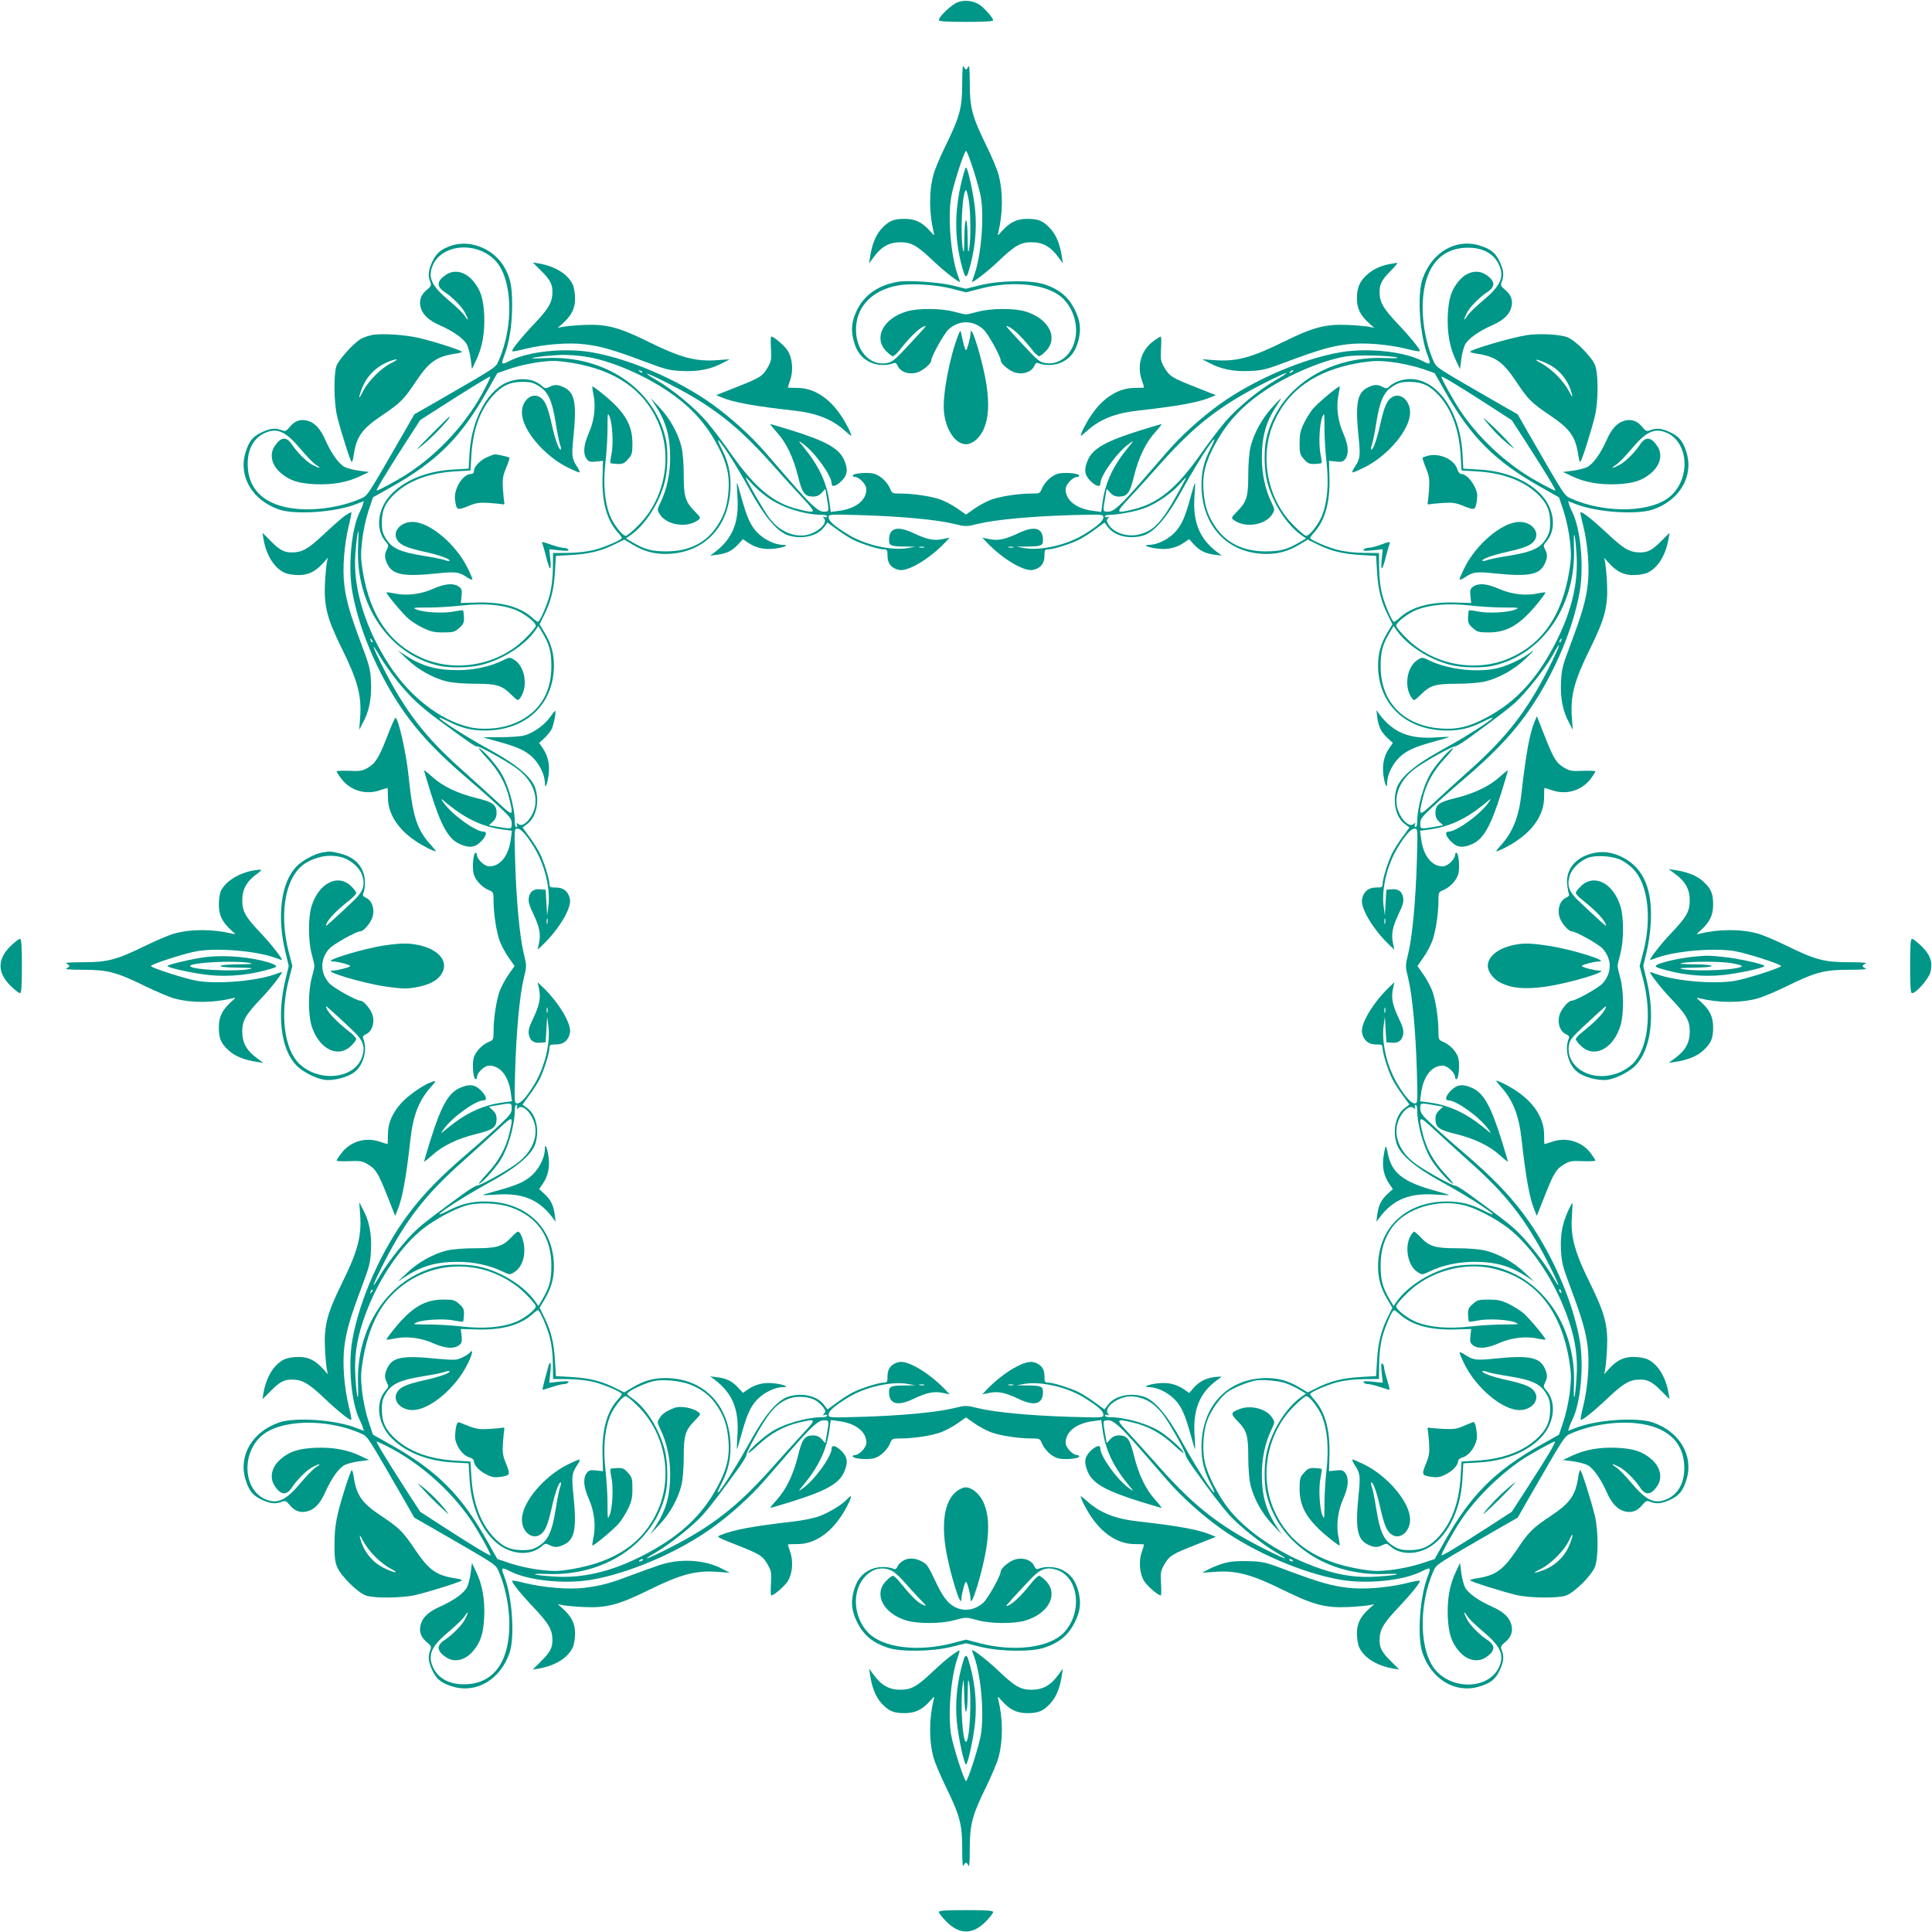 <?xml version="1.0" standalone="no"?>
<!DOCTYPE svg PUBLIC "-//W3C//DTD SVG 20010904//EN"
 "http://www.w3.org/TR/2001/REC-SVG-20010904/DTD/svg10.dtd">
<svg version="1.0" xmlns="http://www.w3.org/2000/svg"
 width="1280pt" height="1280pt" viewBox="0 0 1280 1280"
 preserveAspectRatio="xMidYMid meet">
<g transform="translate(0,1280) scale(0.1,-0.1)"
fill="#009688" stroke="none">
<path d="M6345 12785 c-39 -14 -125 -95 -125 -118 0 -9 51 -12 180 -12 121 0
180 3 180 11 0 17 -69 93 -99 108 -43 23 -93 27 -136 11z"/>
<path d="M6375 12248 c0 -162 -16 -221 -110 -413 -35 -71 -71 -157 -80 -190
-31 -114 -30 -256 1 -385 6 -24 5 -24 -22 7 -55 61 -100 83 -171 83 -75 0
-106 -14 -155 -68 -36 -40 -61 -102 -73 -182 l-7 -45 31 42 c50 69 103 98 176
98 74 0 111 -21 225 -130 66 -63 170 -143 170 -132 0 3 -7 24 -16 48 -44 126
-65 372 -43 509 11 73 87 310 99 310 12 0 88 -237 99 -310 22 -137 1 -383 -43
-509 -9 -24 -16 -45 -16 -48 0 -11 104 69 170 132 114 109 151 130 225 130 73
0 126 -29 176 -98 l31 -42 -7 45 c-12 80 -37 142 -73 182 -49 54 -80 68 -155
68 -71 0 -116 -22 -171 -83 -27 -31 -28 -31 -22 -7 31 129 32 271 1 385 -9 33
-45 119 -80 190 -94 192 -110 251 -110 413 0 87 -3 126 -9 112 -5 -11 -12 -20
-16 -20 -4 0 -11 9 -16 20 -6 14 -9 -25 -9 -112z"/>
<path d="M6372 11603 c-53 -217 -49 -414 15 -615 3 -10 9 -18 13 -18 4 0 10 8
13 18 46 145 61 288 47 427 -11 104 -48 275 -60 275 -4 0 -16 -39 -28 -87z
m46 -127 c13 -71 15 -257 3 -326 -7 -35 -9 -20 -10 73 -1 70 -5 117 -11 117
-6 0 -10 -47 -11 -117 -1 -93 -3 -108 -10 -73 -18 104 -3 390 21 390 4 0 12
-29 18 -64z"/>
<path d="M2995 11174 c-71 -23 -104 -50 -131 -108 -26 -56 -30 -90 -14 -132
10 -25 7 -30 -24 -56 -40 -33 -52 -74 -37 -121 15 -46 55 -81 125 -112 92 -41
162 -91 181 -131 9 -19 20 -63 24 -97 l8 -62 26 55 c43 88 60 187 55 304 -6
110 -24 166 -73 224 -52 62 -123 79 -178 43 -64 -42 -67 -79 -11 -116 51 -33
116 -99 135 -137 25 -49 24 -61 -2 -21 -11 18 -57 62 -101 99 -119 99 -146
156 -110 238 63 141 292 158 414 29 114 -120 124 -433 21 -664 -22 -47 0 -33
-458 -297 l-100 -57 -57 -100 c-264 -458 -250 -436 -297 -458 -126 -56 -300
-83 -437 -67 -191 21 -301 116 -312 269 -8 114 33 197 114 233 82 36 139 9
238 -110 37 -44 81 -90 99 -101 40 -26 28 -27 -21 -2 -38 19 -104 84 -137 135
-37 56 -74 53 -116 -11 -36 -55 -19 -126 43 -178 58 -49 114 -67 224 -73 117
-5 216 12 304 55 l55 26 -62 8 c-34 4 -78 15 -97 24 -40 19 -90 89 -131 181
-31 70 -66 110 -112 125 -47 15 -88 3 -121 -37 -26 -31 -31 -34 -56 -24 -42
16 -76 12 -132 -14 -60 -28 -86 -61 -109 -139 -45 -156 49 -313 225 -373 108
-36 374 -18 512 37 l49 19 -7 -22 c-3 -13 -13 -35 -20 -49 -56 -110 -79 -359
-50 -529 47 -270 194 -600 376 -842 99 -131 208 -243 390 -399 80 -68 178
-155 217 -193 63 -59 73 -73 73 -102 0 -38 1 -38 -87 -23 l-64 11 26 24 c17
16 25 33 25 57 0 56 -24 73 -135 100 -125 31 -223 78 -292 141 -29 26 -53 45
-53 41 0 -4 19 -67 41 -139 71 -227 119 -313 193 -347 64 -29 102 -25 142 15
36 36 44 66 18 66 -53 0 -210 113 -266 193 -22 31 -21 31 27 -9 120 -98 228
-149 354 -168 l73 -10 -7 -51 c-14 -114 -70 -185 -144 -185 -31 0 -81 47 -81
76 0 8 -4 14 -9 14 -16 0 -24 -105 -12 -143 14 -43 55 -85 99 -104 31 -13 32
-15 32 -72 0 -86 19 -206 41 -266 11 -29 37 -78 59 -109 l39 -56 -39 -56 c-22
-31 -48 -80 -59 -109 -22 -60 -41 -180 -41 -266 0 -57 -1 -59 -32 -72 -44 -19
-85 -61 -99 -104 -12 -38 -4 -143 12 -143 5 0 9 6 9 14 0 29 50 76 81 76 74 0
130 -71 144 -185 l7 -51 -73 -10 c-126 -19 -234 -70 -354 -168 -48 -40 -49
-40 -27 -9 56 80 213 193 266 193 26 0 18 30 -18 66 -40 40 -78 44 -142 15
-74 -34 -122 -120 -193 -347 -22 -72 -41 -135 -41 -139 0 -4 24 15 53 41 69
63 167 110 292 141 111 27 135 44 135 100 0 24 -8 41 -25 57 l-26 24 64 11
c88 15 87 15 87 -23 0 -29 -10 -43 -73 -102 -39 -38 -137 -125 -217 -193 -182
-156 -291 -268 -390 -399 -182 -242 -329 -572 -376 -842 -29 -170 -6 -419 50
-529 7 -14 17 -36 20 -49 l7 -22 -49 19 c-138 55 -404 73 -512 37 -176 -60
-270 -217 -225 -373 23 -78 49 -111 109 -139 56 -26 90 -30 132 -14 25 10 30
7 56 -24 33 -40 74 -52 121 -37 46 15 81 55 112 125 41 92 91 162 131 181 19
9 63 20 97 24 l62 8 -55 26 c-88 43 -187 60 -304 55 -110 -6 -166 -24 -224
-73 -62 -52 -79 -123 -43 -178 42 -64 79 -67 116 -11 33 51 99 116 137 135 49
25 61 24 21 -2 -18 -11 -62 -57 -99 -101 -99 -119 -156 -146 -238 -110 -141
63 -158 292 -29 414 120 114 433 124 664 21 47 -22 33 0 297 -458 l57 -100
100 -57 c458 -264 436 -250 458 -297 56 -126 83 -300 67 -437 -21 -191 -116
-301 -269 -312 -114 -8 -197 33 -233 114 -36 82 -9 139 110 238 44 37 90 81
101 99 26 40 27 28 2 -21 -19 -38 -84 -104 -135 -137 -56 -37 -53 -74 11 -116
55 -36 126 -19 178 43 49 58 67 114 73 224 5 117 -12 216 -55 304 l-26 55 -8
-62 c-4 -34 -15 -78 -24 -97 -19 -40 -89 -90 -181 -131 -70 -31 -110 -66 -125
-112 -15 -47 -3 -88 37 -121 31 -26 34 -31 24 -56 -16 -42 -12 -76 14 -132 28
-60 61 -86 139 -109 156 -45 313 49 373 225 36 108 18 374 -37 511 -21 55 -16
58 40 29 122 -62 363 -87 541 -56 250 43 572 182 796 342 125 90 254 206 350
316 49 57 122 141 163 188 145 167 192 210 228 210 37 0 37 0 22 -87 l-11 -64
-24 26 c-16 17 -33 25 -57 25 -56 0 -73 -24 -100 -135 -31 -125 -78 -223 -141
-292 -26 -29 -45 -53 -41 -53 4 0 67 19 139 41 227 71 313 119 347 193 29 64
25 102 -15 142 -36 36 -66 44 -66 18 0 -53 -113 -210 -193 -266 -31 -22 -31
-21 9 27 98 120 149 228 168 354 l10 73 51 -7 c114 -14 185 -70 185 -144 0
-31 -47 -81 -76 -81 -8 0 -14 -4 -14 -9 0 -16 105 -24 143 -12 43 14 85 55
104 98 13 32 15 33 72 33 86 0 206 19 266 41 29 11 78 37 109 59 l56 39 56
-39 c31 -22 80 -48 109 -59 60 -22 180 -41 266 -41 57 0 59 -1 72 -33 19 -43
61 -84 104 -98 38 -12 143 -4 143 12 0 5 -6 9 -14 9 -29 0 -76 50 -76 81 0 74
71 130 185 144 l51 7 10 -73 c19 -126 70 -234 168 -354 40 -48 40 -49 9 -27
-80 56 -193 213 -193 266 0 26 -30 18 -66 -18 -40 -40 -44 -78 -15 -142 34
-74 120 -122 347 -193 72 -22 135 -41 139 -41 4 0 -15 24 -41 53 -63 69 -110
167 -141 292 -27 111 -44 135 -100 135 -24 0 -41 -8 -57 -25 l-24 -26 -11 64
c-15 87 -15 87 22 87 36 0 83 -43 228 -210 41 -47 114 -131 163 -188 96 -110
225 -226 350 -316 224 -160 546 -299 796 -342 178 -31 419 -6 541 56 56 29 61
26 40 -29 -55 -137 -73 -403 -37 -511 60 -176 217 -270 373 -225 78 23 111 49
139 109 26 56 30 90 14 132 -10 25 -7 30 24 56 40 33 52 74 37 121 -15 46 -55
81 -125 112 -92 41 -162 91 -181 131 -9 19 -20 63 -24 97 l-8 62 -26 -55 c-43
-88 -60 -187 -55 -304 6 -110 24 -166 73 -224 52 -62 123 -79 178 -43 64 42
67 79 11 116 -51 33 -116 99 -135 137 -25 49 -24 61 2 21 11 -18 57 -62 101
-99 119 -99 146 -156 110 -238 -63 -141 -292 -158 -414 -29 -114 120 -124 433
-21 664 22 47 0 33 458 297 l100 57 57 100 c264 458 250 436 297 458 126 56
300 83 437 67 191 -21 301 -116 312 -269 8 -114 -33 -197 -114 -233 -82 -36
-139 -9 -238 110 -37 44 -81 90 -99 101 -40 26 -28 27 21 2 38 -19 104 -84
137 -135 37 -56 74 -53 116 11 36 55 19 126 -43 178 -58 49 -114 67 -224 73
-117 5 -216 -12 -304 -55 l-55 -26 62 -8 c34 -4 78 -15 97 -24 40 -19 90 -89
131 -181 31 -70 66 -110 112 -125 47 -15 88 -3 121 37 26 31 31 34 56 24 42
-16 76 -12 132 14 60 28 86 61 109 139 45 156 -49 313 -225 373 -108 36 -374
18 -512 -37 l-49 -19 7 22 c3 13 13 35 20 49 56 110 79 359 50 529 -47 270
-194 600 -376 842 -99 131 -208 243 -390 399 -80 68 -178 155 -217 193 -63 59
-73 73 -73 102 0 38 -1 38 87 23 l64 -11 -26 -24 c-17 -16 -25 -33 -25 -57 0
-56 24 -73 135 -100 125 -31 223 -78 292 -141 29 -26 53 -45 53 -41 0 4 -19
67 -41 139 -71 227 -119 313 -193 347 -64 29 -102 25 -142 -15 -36 -36 -44
-66 -18 -66 53 0 210 -113 266 -193 22 -31 21 -31 -27 9 -120 98 -228 149
-354 168 l-73 10 7 51 c14 114 70 185 144 185 31 0 81 -47 81 -76 0 -8 4 -14
9 -14 16 0 24 105 12 143 -14 43 -55 85 -98 104 -32 13 -33 15 -33 72 0 86
-19 206 -41 266 -11 29 -37 78 -59 109 l-39 56 39 56 c22 31 48 80 59 109 22
60 41 180 41 266 0 57 1 59 33 72 43 19 84 61 98 104 12 38 4 143 -12 143 -5
0 -9 -6 -9 -14 0 -29 -50 -76 -81 -76 -74 0 -130 71 -144 185 l-7 51 73 10
c126 19 234 70 354 168 48 40 49 40 27 9 -56 -80 -213 -193 -266 -193 -26 0
-18 -30 18 -66 40 -40 78 -44 142 -15 74 34 122 120 193 347 22 72 41 135 41
139 0 4 -24 -15 -53 -41 -69 -63 -167 -110 -292 -141 -111 -27 -135 -44 -135
-100 0 -24 8 -41 25 -57 l26 -24 -64 -11 c-88 -15 -87 -15 -87 23 0 29 10 43
73 102 39 38 137 125 217 193 182 156 291 268 390 399 182 242 329 572 376
842 29 170 6 419 -50 529 -7 14 -17 36 -20 49 l-7 22 49 -19 c138 -55 404 -73
512 -37 176 60 270 217 225 373 -23 78 -49 111 -109 139 -56 26 -90 30 -132
14 -25 -10 -30 -7 -56 24 -33 40 -74 52 -121 37 -46 -15 -81 -55 -112 -125
-41 -92 -91 -162 -131 -181 -19 -9 -63 -20 -97 -24 l-62 -8 55 -26 c88 -43
187 -60 304 -55 110 6 166 24 224 73 62 52 79 123 43 178 -42 64 -79 67 -116
11 -33 -51 -99 -116 -137 -135 -49 -25 -61 -24 -21 2 18 11 62 57 99 101 99
119 156 146 238 110 141 -63 158 -292 29 -414 -120 -114 -433 -124 -664 -21
-47 22 -33 0 -297 458 l-57 100 -100 57 c-458 264 -436 250 -458 297 -56 126
-83 300 -67 437 21 191 116 301 269 312 114 8 197 -33 233 -114 36 -82 9 -139
-110 -238 -44 -37 -90 -81 -101 -99 -26 -40 -27 -28 -2 21 19 38 84 104 135
137 56 37 53 74 -11 116 -55 36 -126 19 -178 -43 -49 -58 -67 -114 -73 -224
-5 -117 12 -216 55 -304 l26 -55 8 62 c4 34 15 78 24 97 19 40 89 90 181 131
70 31 110 66 125 112 15 47 3 88 -37 121 -31 26 -34 31 -24 56 16 42 12 76
-14 132 -28 60 -61 86 -139 109 -156 45 -313 -49 -373 -225 -36 -108 -18 -374
37 -511 21 -55 16 -58 -40 -29 -122 62 -363 87 -541 56 -250 -43 -572 -182
-796 -342 -125 -90 -254 -206 -350 -316 -49 -57 -122 -141 -163 -188 -145
-167 -192 -210 -228 -210 -37 0 -37 0 -22 87 l11 64 24 -26 c16 -17 33 -25 57
-25 56 0 73 24 100 135 31 125 78 223 141 292 26 29 45 53 41 53 -4 0 -67 -19
-139 -41 -227 -71 -313 -119 -347 -193 -29 -64 -25 -102 15 -142 36 -36 66
-44 66 -18 0 53 113 210 193 266 31 22 31 21 -9 -27 -98 -120 -149 -228 -168
-354 l-10 -73 -51 7 c-114 14 -185 70 -185 144 0 31 47 81 76 81 8 0 14 4 14
9 0 16 -105 24 -143 12 -43 -14 -85 -55 -104 -98 -13 -32 -15 -33 -72 -33 -86
0 -206 -19 -266 -41 -29 -11 -78 -37 -109 -59 l-56 -39 -56 39 c-31 22 -80 48
-109 59 -60 22 -180 41 -266 41 -57 0 -59 1 -72 33 -19 43 -61 84 -104 98 -38
12 -143 4 -143 -12 0 -5 6 -9 14 -9 29 0 76 -50 76 -81 0 -74 -71 -130 -185
-144 l-51 -7 -10 73 c-19 126 -70 234 -168 354 -40 48 -40 49 -9 27 80 -56
193 -213 193 -266 0 -26 30 -18 66 18 40 40 44 78 15 142 -34 74 -120 122
-347 193 -72 22 -135 41 -139 41 -4 0 15 -24 41 -53 63 -69 110 -167 141 -292
27 -111 44 -135 100 -135 24 0 41 8 57 25 l24 26 11 -64 c15 -87 15 -87 -22
-87 -36 0 -83 43 -228 210 -41 47 -114 131 -163 188 -96 110 -225 226 -350
316 -224 160 -546 299 -796 342 -178 31 -419 6 -541 -56 -56 -29 -61 -26 -40
29 34 86 53 200 54 331 1 134 -12 197 -58 270 -71 114 -220 172 -340 134z
m872 -735 c157 -21 379 -112 548 -224 157 -104 259 -215 340 -368 59 -111 79
-191 72 -292 -7 -103 -28 -169 -77 -242 -73 -110 -186 -166 -335 -166 -96 0
-143 12 -224 60 l-44 26 29 20 c100 70 193 215 229 357 20 75 22 214 5 285
-76 327 -400 548 -782 533 -59 -3 -106 -3 -104 -1 6 7 135 20 203 22 34 0 97
-4 140 -10z m5388 -7 c18 -5 -13 -7 -80 -4 -385 15 -709 -205 -785 -533 -17
-71 -15 -210 5 -285 36 -142 129 -287 229 -357 l29 -20 -44 -26 c-81 -48 -128
-60 -224 -60 -149 0 -262 56 -335 166 -49 73 -70 139 -77 242 -7 101 13 181
72 292 81 153 183 264 340 368 161 107 387 201 535 224 70 11 286 6 335 -7z
m-5459 -37 c284 -49 469 -177 563 -390 100 -226 47 -510 -130 -686 -37 -38
-75 -69 -83 -69 -23 0 -84 79 -107 139 -34 91 -43 208 -28 346 8 66 14 169 14
228 0 102 1 107 14 75 19 -45 26 -183 12 -248 -6 -29 -9 -55 -7 -58 3 -2 24
-5 47 -6 34 -1 46 4 70 32 26 29 29 39 29 105 0 122 -51 208 -190 322 -39 32
-72 56 -75 54 -2 -3 1 -25 6 -49 18 -78 7 -176 -29 -257 -35 -79 -41 -136 -16
-172 14 -20 23 -23 63 -19 l46 5 -3 -104 c-5 -166 27 -285 98 -367 17 -18 30
-36 30 -40 0 -12 -105 -58 -178 -78 -51 -13 -112 -20 -177 -21 l-101 -1 -1
-101 c-1 -65 -8 -126 -21 -177 -20 -73 -66 -178 -78 -178 -4 0 -22 13 -40 30
-82 71 -201 103 -367 98 l-104 -3 5 46 c4 40 1 49 -19 63 -36 25 -93 19 -172
-16 -81 -36 -179 -47 -257 -29 -24 5 -46 8 -49 6 -6 -6 105 -140 147 -176 20
-17 63 -44 96 -60 50 -24 74 -29 133 -29 66 0 76 3 105 29 28 24 33 36 32 70
-1 23 -4 44 -6 47 -3 2 -29 -1 -58 -7 -65 -14 -203 -7 -248 12 -32 13 -27 14
75 14 59 0 162 6 228 14 138 15 255 6 346 -28 60 -23 139 -84 139 -107 0 -8
-31 -46 -69 -83 -176 -177 -460 -230 -686 -130 -215 95 -342 280 -391 570 -14
87 -15 116 -5 207 7 63 25 145 42 197 l30 90 112 63 c314 176 472 334 649 649
l63 111 78 27 c81 29 208 52 288 54 26 1 86 -6 135 -14z m5462 1 c51 -8 127
-26 170 -41 l77 -27 63 -111 c177 -315 335 -473 649 -649 l112 -63 30 -90 c17
-52 35 -134 42 -197 10 -91 9 -120 -5 -207 -49 -290 -176 -475 -391 -570 -226
-100 -510 -47 -686 130 -38 37 -69 75 -69 83 0 23 79 84 139 107 91 34 208 43
346 28 66 -8 169 -14 228 -14 102 0 107 -1 75 -14 -45 -19 -183 -26 -248 -12
-29 6 -55 9 -58 7 -2 -3 -5 -24 -6 -47 -1 -34 4 -46 32 -70 29 -26 39 -29 105
-29 122 0 208 51 322 190 32 39 56 72 54 75 -3 2 -25 -1 -49 -6 -78 -18 -176
-7 -257 29 -79 35 -136 41 -172 16 -20 -14 -23 -23 -19 -63 l5 -46 -104 3
c-166 5 -285 -27 -367 -98 -18 -17 -36 -30 -40 -30 -12 0 -58 105 -78 178 -13
51 -20 112 -21 177 l-1 101 -101 1 c-65 1 -126 8 -177 21 -73 20 -178 66 -178
78 0 4 13 22 30 40 71 82 103 201 98 367 l-3 104 46 -5 c40 -4 49 -1 63 19 25
36 19 93 -16 172 -36 81 -47 179 -29 257 5 24 8 46 6 49 -6 6 -140 -105 -176
-147 -17 -20 -44 -63 -60 -96 -24 -50 -29 -74 -29 -133 0 -66 3 -76 29 -105
24 -28 36 -33 70 -32 23 1 44 4 47 6 2 3 -1 29 -7 58 -14 65 -7 203 12 248 13
32 14 27 14 -75 0 -59 6 -162 14 -228 15 -138 6 -255 -28 -346 -23 -60 -84
-139 -107 -139 -8 0 -46 31 -83 69 -177 176 -230 460 -130 686 92 210 277 340
554 389 104 18 150 19 263 2z m-5003 -64 c-3 -3 -11 0 -18 7 -9 10 -8 11 6 5
10 -3 15 -9 12 -12z m4310 8 c-3 -5 -12 -10 -18 -10 -7 0 -6 4 3 10 19 12 23
12 15 0z m-4115 -92 c269 -138 436 -269 648 -505 77 -87 177 -197 222 -245 91
-98 90 -101 -27 -73 -166 39 -289 140 -452 372 -51 73 -122 166 -157 207 -78
92 -226 215 -337 279 -115 68 -58 48 103 -35z m4003 34 c-109 -62 -258 -185
-337 -278 -35 -41 -106 -134 -157 -207 -163 -232 -286 -333 -452 -372 -117
-28 -118 -25 -27 73 45 48 145 158 222 245 215 240 384 371 663 513 163 83
212 98 88 26z m-5237 -49 c-112 -223 -305 -436 -521 -575 -63 -41 -187 -108
-199 -108 -8 0 58 109 178 297 l110 170 139 89 c190 122 321 202 325 199 2 -2
-12 -34 -32 -72z m6630 -107 l170 -110 110 -170 c120 -187 186 -296 178 -296
-12 0 -136 67 -199 108 -163 105 -322 260 -427 416 -51 77 -128 215 -128 230
0 8 110 -58 296 -178z m-5019 -334 c32 -48 97 -157 143 -242 98 -178 182 -276
256 -298 92 -27 190 -3 234 56 l22 30 62 -45 c33 -25 81 -55 106 -68 55 -28
173 -65 206 -65 22 0 24 -4 24 -43 0 -51 27 -83 77 -93 58 -12 199 72 302 179
l33 35 -43 -9 c-58 -13 -107 -4 -195 38 -108 52 -164 36 -164 -45 0 -37 12
-42 103 -43 l72 -1 -50 -9 c-108 -19 -279 19 -393 88 -92 56 -132 91 -132 115
0 21 1 21 218 15 264 -8 498 -30 609 -57 83 -20 83 -20 165 0 112 27 346 49
610 57 217 6 218 6 218 -15 0 -24 -40 -59 -132 -115 -114 -69 -285 -107 -393
-88 l-50 9 72 1 c91 1 103 6 103 43 0 81 -56 97 -164 45 -88 -42 -137 -51
-195 -38 l-43 9 33 -35 c103 -107 244 -191 302 -179 50 10 77 42 77 93 0 39 2
43 24 43 33 0 151 37 206 65 25 13 73 43 106 68 l62 45 22 -30 c44 -59 142
-83 234 -56 74 22 158 120 256 298 118 217 275 448 192 283 -45 -87 -62 -157
-62 -247 1 -272 174 -455 431 -456 80 0 147 19 218 62 l55 33 65 -32 c90 -44
167 -63 287 -70 l101 -6 6 -101 c7 -120 26 -197 70 -287 l32 -65 -33 -55 c-43
-71 -62 -138 -62 -218 1 -257 184 -430 456 -431 90 0 160 17 247 62 165 83
-66 -74 -283 -192 -178 -98 -276 -182 -298 -256 -27 -92 -3 -190 56 -234 l30
-22 -45 -62 c-25 -33 -55 -81 -68 -106 -28 -55 -65 -173 -65 -206 0 -22 -4
-24 -43 -24 -51 0 -83 -27 -93 -77 -12 -58 72 -199 179 -302 l35 -33 -9 43
c-13 58 -4 107 38 195 28 59 34 81 29 109 -8 40 -33 58 -79 53 l-32 -3 -5 -85
-5 -85 -8 60 c-15 116 23 274 94 391 50 82 88 124 111 124 21 0 21 -2 15 -218
-8 -264 -30 -498 -57 -609 -20 -83 -20 -83 0 -165 27 -112 49 -346 57 -610 6
-216 6 -218 -15 -218 -23 0 -61 42 -111 124 -71 117 -109 275 -94 391 l8 60 5
-85 5 -85 32 -3 c46 -5 71 13 79 53 5 28 -1 50 -29 109 -42 88 -51 137 -38
195 l9 43 -35 -33 c-107 -103 -191 -244 -179 -302 10 -50 42 -77 93 -77 39 0
43 -2 43 -24 0 -33 37 -151 65 -206 13 -25 43 -73 68 -106 l45 -62 -30 -22
c-59 -44 -83 -142 -56 -234 22 -74 120 -158 298 -256 217 -118 448 -275 283
-192 -87 45 -157 62 -247 62 -272 -1 -455 -174 -456 -431 0 -80 19 -147 62
-218 l33 -55 -32 -65 c-44 -90 -63 -167 -70 -287 l-6 -101 -101 -6 c-120 -7
-197 -26 -287 -70 l-65 -32 -55 33 c-71 43 -138 62 -218 62 -257 -1 -430 -184
-431 -456 0 -90 17 -160 62 -247 83 -165 -74 66 -192 283 -98 178 -182 276
-256 298 -92 27 -190 3 -234 -56 l-22 -30 -62 45 c-33 25 -81 55 -106 68 -55
28 -173 65 -206 65 -22 0 -24 4 -24 43 0 51 -27 83 -77 93 -58 12 -199 -72
-302 -179 l-33 -35 43 9 c58 13 107 4 195 -38 108 -52 164 -36 164 45 0 37
-12 42 -103 43 l-72 1 50 9 c108 19 279 -19 393 -88 92 -56 132 -91 132 -115
0 -21 -1 -21 -218 -15 -264 8 -498 30 -610 57 -82 20 -82 20 -165 0 -111 -27
-345 -49 -609 -57 -217 -6 -218 -6 -218 15 0 24 40 59 132 115 114 69 285 107
393 88 l50 -9 -72 -1 c-91 -1 -103 -6 -103 -43 0 -81 56 -97 164 -45 88 42
137 51 195 38 l43 -9 -33 35 c-103 107 -244 191 -302 179 -50 -10 -77 -42 -77
-93 0 -39 -2 -43 -24 -43 -33 0 -151 -37 -206 -65 -25 -13 -73 -43 -106 -68
l-62 -45 -22 30 c-44 59 -142 83 -234 56 -74 -22 -158 -120 -256 -298 -118
-217 -275 -448 -192 -283 45 87 62 157 62 247 -1 272 -174 455 -431 456 -80 0
-147 -19 -218 -62 l-55 -33 -65 32 c-90 44 -167 63 -287 70 l-101 6 -6 101
c-7 120 -26 197 -70 287 l-32 65 33 55 c43 71 62 138 62 218 -1 257 -184 430
-456 431 -90 0 -160 -17 -247 -62 -165 -83 66 74 283 192 178 98 276 182 298
256 27 92 3 190 -56 234 l-30 22 45 62 c25 33 55 81 68 106 28 55 65 173 65
206 0 22 4 24 43 24 51 0 83 27 93 77 12 58 -72 199 -179 302 l-35 33 9 -43
c13 -58 4 -107 -38 -195 -28 -59 -34 -81 -29 -109 8 -40 33 -58 79 -53 l32 3
5 85 5 85 8 -60 c15 -116 -23 -274 -94 -391 -50 -82 -88 -124 -111 -124 -21 0
-21 2 -15 218 8 264 30 498 57 610 20 82 20 82 0 165 -27 111 -49 345 -57 609
-6 216 -6 218 15 218 23 0 61 -42 111 -124 71 -117 109 -275 94 -391 l-8 -60
-5 85 -5 85 -32 3 c-46 5 -71 -13 -79 -53 -5 -28 1 -50 29 -109 42 -88 51
-137 38 -195 l-9 -43 35 33 c107 103 191 244 179 302 -10 50 -42 77 -93 77
-39 0 -43 2 -43 24 0 33 -37 151 -65 206 -13 25 -43 73 -68 106 l-45 62 30 22
c59 44 83 142 56 234 -22 74 -120 158 -298 256 -217 118 -448 275 -283 192 87
-45 157 -62 247 -62 272 1 455 174 456 431 0 80 -19 147 -62 218 l-33 55 32
65 c44 90 63 167 70 287 l6 101 101 6 c120 7 197 26 287 70 l65 32 55 -33 c71
-43 138 -62 218 -62 257 1 430 184 431 456 0 90 -17 160 -62 247 -40 80 -21
64 49 -41z m258 -287 c95 -68 248 -117 368 -116 15 0 27 -5 27 -10 0 -6 -7 -8
-16 -5 -14 5 -15 4 -4 -9 27 -33 -48 -99 -125 -111 -86 -12 -179 32 -240 117
-33 44 -155 255 -155 267 0 2 18 -16 41 -42 23 -26 69 -67 104 -91z m2715 21
c-104 -187 -155 -241 -249 -266 -80 -21 -169 7 -207 65 -13 20 -14 28 -4 40
11 13 10 14 -4 9 -9 -3 -16 -1 -16 5 0 5 12 10 28 10 58 0 176 22 239 46 78
30 177 98 230 159 21 24 39 43 41 42 1 -2 -25 -51 -58 -110z m-5428 -353 c-15
-383 206 -707 533 -783 71 -17 210 -15 285 5 142 36 287 129 357 229 l20 29
26 -44 c48 -81 60 -128 60 -224 0 -190 -93 -324 -268 -386 -84 -30 -203 -36
-285 -14 -188 48 -382 199 -515 400 -163 246 -247 516 -231 740 6 84 15 155
20 155 2 0 1 -48 -2 -107z m8073 -46 c12 -184 -30 -367 -130 -568 -126 -252
-268 -408 -468 -514 -111 -59 -191 -79 -292 -72 -252 15 -408 173 -408 412 0
96 12 143 60 224 l26 44 20 -29 c70 -100 215 -193 357 -229 75 -20 214 -22
285 -5 328 76 548 400 533 785 -5 132 8 95 17 -48z m-4322 46 c-7 -2 -21 -2
-30 0 -10 3 -4 5 12 5 17 0 24 -2 18 -5z m590 0 c-7 -2 -21 -2 -30 0 -10 3 -4
5 12 5 17 0 24 -2 18 -5z m-4245 -628 c-3 -3 -9 2 -12 12 -6 14 -5 15 5 6 7
-7 10 -15 7 -18z m7875 10 c-3 -9 -8 -14 -10 -11 -3 3 -2 9 2 15 9 16 15 13 8
-4z m-7707 -272 c89 -108 144 -160 275 -257 194 -143 234 -171 249 -171 21 0
182 -89 256 -141 95 -67 143 -159 130 -249 -12 -77 -78 -152 -111 -125 -13 11
-14 10 -9 -4 3 -9 1 -16 -5 -16 -5 0 -10 12 -10 28 0 109 -46 267 -103 350
-41 59 -105 130 -132 144 -12 6 11 -23 49 -64 78 -83 127 -171 150 -271 28
-117 25 -118 -72 -27 -49 45 -159 145 -246 223 -236 210 -366 378 -505 647
-82 159 -103 219 -37 105 25 -44 80 -121 121 -172z m7626 93 c-142 -282 -278
-458 -519 -673 -87 -78 -197 -178 -245 -223 -98 -91 -101 -90 -73 27 23 100
72 188 150 271 38 41 61 70 49 64 -27 -14 -91 -85 -132 -144 -57 -83 -103
-241 -103 -350 0 -16 -5 -28 -10 -28 -6 0 -8 7 -5 16 5 14 4 15 -9 4 -33 -27
-99 48 -111 125 -13 90 35 182 130 249 74 52 235 141 256 141 8 0 46 23 84 50
178 129 265 196 314 239 73 67 202 230 248 314 68 124 51 67 -24 -82z m-6635
-1693 c-3 -10 -5 -4 -5 12 0 17 2 24 5 18 2 -7 2 -21 0 -30z m5550 0 c-3 -10
-5 -4 -5 12 0 17 2 24 5 18 2 -7 2 -21 0 -30z m-5550 -590 c-3 -10 -5 -4 -5
12 0 17 2 24 5 18 2 -7 2 -21 0 -30z m5550 0 c-3 -10 -5 -4 -5 12 0 17 2 24 5
18 2 -7 2 -21 0 -30z m-5751 -629 c-5 -14 -4 -15 9 -4 33 27 99 -48 111 -125
13 -90 -35 -182 -130 -249 -74 -52 -235 -141 -256 -141 -8 0 -46 -23 -84 -50
-177 -129 -265 -195 -313 -239 -73 -66 -193 -217 -248 -311 -66 -114 -45 -54
37 105 139 269 269 437 505 647 87 78 197 178 246 223 97 91 100 90 72 -27
-23 -100 -72 -188 -150 -271 -38 -41 -61 -70 -49 -64 27 14 91 85 132 144 57
83 103 241 103 351 0 15 5 27 10 27 6 0 8 -7 5 -16z m5963 -11 c0 -110 46
-268 103 -351 41 -59 105 -130 132 -144 12 -6 -11 23 -49 64 -78 83 -127 171
-150 271 -28 117 -25 118 73 27 48 -45 158 -145 245 -223 236 -210 366 -378
505 -647 82 -159 103 -219 37 -105 -55 94 -175 245 -248 311 -48 44 -136 110
-313 239 -38 27 -76 50 -84 50 -21 0 -182 89 -256 141 -95 67 -143 159 -130
249 12 77 78 152 111 125 13 -11 14 -10 9 4 -3 9 -1 16 5 16 5 0 10 -12 10
-27z m-6004 -652 c175 -62 268 -196 268 -386 0 -96 -12 -143 -60 -224 l-26
-44 -20 29 c-70 100 -215 193 -357 229 -75 20 -214 22 -285 5 -328 -76 -548
-400 -533 -785 5 -132 -8 -95 -17 48 -9 130 6 242 50 373 83 251 242 494 405
619 77 59 199 124 275 147 80 24 216 19 300 -11z m6319 13 c75 -19 205 -87
285 -148 164 -126 322 -368 406 -620 44 -131 59 -243 50 -373 -9 -143 -22
-180 -17 -48 15 385 -205 709 -533 785 -71 17 -210 15 -285 -5 -142 -36 -287
-129 -357 -229 l-20 -29 -26 44 c-47 80 -60 128 -60 224 0 101 23 177 75 252
92 128 303 193 482 147z m-6530 -419 c112 -24 228 -86 307 -166 38 -37 69 -75
69 -83 0 -23 -79 -84 -139 -107 -91 -34 -208 -43 -346 -28 -66 8 -169 14 -228
14 -102 0 -107 1 -75 14 45 19 183 26 248 12 29 -6 55 -9 58 -7 2 3 5 24 6 47
1 34 -4 46 -32 70 -29 26 -39 29 -105 29 -122 0 -208 -51 -322 -190 -32 -39
-56 -72 -54 -75 3 -2 25 1 49 6 78 18 176 7 257 -29 79 -35 136 -41 172 -16
20 14 23 23 19 63 l-5 46 104 -3 c166 -5 285 27 367 98 18 17 36 30 40 30 12
0 58 -105 78 -178 13 -51 20 -112 21 -177 l1 -101 101 -1 c65 -1 126 -8 177
-21 73 -20 178 -66 178 -78 0 -4 -13 -22 -30 -40 -71 -82 -103 -201 -98 -367
l3 -104 -46 5 c-40 4 -49 1 -63 -19 -25 -36 -19 -93 16 -172 36 -81 47 -179
29 -257 -5 -24 -8 -46 -6 -49 6 -6 140 105 176 147 17 20 44 63 60 96 24 50
29 74 29 133 0 66 -3 76 -29 105 -24 28 -36 33 -70 32 -23 -1 -44 -4 -47 -6
-2 -3 1 -29 7 -58 14 -65 7 -203 -12 -248 -13 -32 -14 -27 -14 75 0 59 -6 162
-14 228 -15 138 -6 255 28 346 23 60 84 139 107 139 8 0 46 -31 83 -69 177
-176 230 -460 130 -686 -95 -216 -280 -342 -571 -391 -89 -15 -117 -15 -208
-5 -59 7 -144 25 -195 42 l-90 30 -63 112 c-176 314 -335 473 -649 649 l-112
63 -30 90 c-17 52 -35 134 -42 197 -10 91 -9 120 5 207 31 181 90 321 180 419
150 163 370 234 590 187z m6721 0 c275 -65 445 -270 501 -606 14 -87 15 -116
5 -207 -7 -63 -25 -145 -42 -197 l-30 -90 -112 -63 c-314 -176 -473 -335 -649
-649 l-63 -112 -90 -30 c-51 -17 -136 -35 -195 -42 -91 -10 -119 -10 -208 5
-291 49 -476 175 -571 391 -100 226 -47 510 130 686 37 38 75 69 83 69 23 0
84 -79 107 -139 34 -91 43 -208 28 -346 -8 -66 -14 -169 -14 -228 0 -102 -1
-107 -14 -75 -19 45 -26 183 -12 248 6 29 9 55 7 58 -3 2 -24 5 -47 6 -34 1
-46 -4 -70 -32 -26 -29 -29 -39 -29 -105 0 -122 51 -208 190 -322 39 -32 72
-56 75 -54 2 3 -1 25 -6 49 -18 78 -7 176 29 257 35 79 41 136 16 172 -14 20
-23 23 -63 19 l-46 -5 3 104 c5 166 -27 285 -98 367 -17 18 -30 36 -30 40 0
12 105 58 178 78 51 13 112 20 177 21 l101 1 1 101 c1 65 8 126 21 177 20 73
66 178 78 178 4 0 22 -13 40 -30 82 -71 201 -103 367 -98 l104 3 -5 -46 c-4
-40 -1 -49 19 -63 36 -25 93 -19 172 16 81 36 179 47 257 29 24 -5 46 -8 49
-6 6 6 -105 140 -147 176 -20 17 -63 44 -96 60 -50 24 -74 29 -133 29 -66 0
-76 -3 -105 -29 -28 -24 -33 -36 -32 -70 1 -23 4 -44 6 -47 3 -2 29 1 58 7 65
14 203 7 248 -12 32 -13 27 -14 -75 -14 -59 0 -162 -6 -228 -14 -138 -15 -255
-6 -346 28 -60 23 -139 84 -139 107 0 8 31 46 69 83 145 146 379 213 576 166z
m-7434 -158 c-10 -9 -11 -8 -5 6 3 10 9 15 12 12 3 -3 0 -11 -7 -18z m7883 7
c3 -8 2 -12 -4 -9 -6 3 -10 10 -10 16 0 14 7 11 14 -7z m-5777 -615 c82 -31
138 -74 183 -142 49 -73 70 -139 77 -242 7 -101 -13 -181 -72 -292 -106 -200
-262 -342 -514 -468 -201 -100 -384 -142 -568 -130 -143 9 -180 22 -48 17 385
-15 709 205 785 533 17 72 14 210 -5 285 -37 142 -124 282 -215 345 -39 27
-41 30 -23 43 30 24 119 62 165 72 62 13 168 3 235 -21z m3953 6 c24 -8 64
-27 89 -42 l44 -26 -29 -20 c-100 -70 -193 -215 -229 -357 -20 -75 -22 -214
-5 -285 76 -328 400 -548 785 -533 132 5 95 -8 -48 -17 -130 -9 -242 6 -373
50 -252 84 -494 242 -620 406 -62 81 -129 211 -149 289 -20 76 -16 195 9 276
22 70 86 163 138 201 41 29 134 67 188 77 44 8 154 -2 200 -19z m-2397 -12
c-7 -2 -21 -2 -30 0 -10 3 -4 5 12 5 17 0 24 -2 18 -5z m590 0 c-7 -2 -21 -2
-30 0 -10 3 -4 5 12 5 17 0 24 -2 18 -5z m-1311 -100 c17 -10 40 -30 51 -45
17 -23 18 -30 7 -43 -11 -13 -10 -14 4 -9 9 3 16 1 16 -5 0 -5 -12 -10 -27
-10 -110 0 -268 -46 -351 -103 -59 -41 -130 -105 -144 -132 -6 -12 23 11 64
49 83 78 171 127 271 150 117 28 118 25 27 -72 -45 -49 -145 -159 -222 -246
-212 -236 -379 -367 -648 -505 -159 -82 -219 -103 -105 -37 94 55 245 175 311
248 44 49 123 151 239 313 27 38 50 76 50 84 0 20 87 180 138 252 46 67 93
105 151 124 50 17 128 11 168 -13z m2153 16 c60 -16 112 -56 159 -123 52 -74
141 -235 141 -256 0 -8 23 -46 50 -84 116 -162 195 -264 239 -313 66 -73 217
-193 311 -248 114 -66 54 -45 -105 37 -269 138 -436 269 -648 505 -77 87 -177
197 -222 246 -91 97 -90 100 27 72 100 -23 188 -72 271 -150 41 -38 70 -61 64
-49 -14 27 -85 91 -144 132 -83 57 -241 103 -350 103 -16 0 -28 5 -28 10 0 6
7 8 16 5 14 -5 15 -4 5 8 -23 27 21 78 86 102 47 16 76 17 128 3z m-4992 -320
c215 -108 425 -294 559 -493 51 -77 128 -215 128 -230 0 -8 -110 58 -296 178
l-170 110 -110 170 c-120 187 -186 296 -178 296 2 0 33 -14 67 -31z m7709 -32
c-20 -35 -86 -140 -146 -233 l-110 -170 -170 -110 c-186 -120 -296 -186 -296
-178 0 15 77 153 128 230 98 146 251 298 405 403 50 34 207 121 219 121 4 0
-10 -28 -30 -63z m-6012 -721 c0 -2 -7 -7 -16 -10 -8 -3 -12 -2 -9 4 6 10 25
14 25 6z m4305 -6 c3 -6 -1 -7 -9 -4 -18 7 -21 14 -7 14 6 0 13 -4 16 -10z"/>
<path d="M4340 10117 c73 -111 100 -207 100 -351 0 -103 -23 -211 -63 -293
-24 -51 -24 -51 -5 -81 45 -72 180 -92 253 -38 19 14 19 16 -22 58 -63 64 -73
97 -73 240 0 74 -6 148 -15 187 -22 90 -77 190 -147 263 l-59 63 31 -48z"/>
<path d="M8427 10099 c-67 -73 -121 -174 -142 -260 -9 -39 -15 -113 -15 -187
0 -143 -10 -176 -73 -240 -41 -42 -41 -44 -22 -58 73 -54 208 -34 253 38 19
30 19 30 -5 81 -40 82 -63 190 -63 293 0 145 29 245 100 349 17 25 29 45 26
45 -2 0 -29 -27 -59 -61z"/>
<path d="M3379 10274 c-140 -43 -254 -245 -268 -474 l-6 -105 -105 -6 c-175
-10 -326 -73 -416 -172 -83 -93 -97 -226 -30 -304 21 -24 22 -29 10 -52 -18
-34 -17 -56 2 -97 35 -72 104 -86 330 -63 125 13 144 10 197 -25 20 -14 37
-20 37 -14 0 6 -14 38 -31 73 -78 160 -252 306 -364 307 -78 2 -135 -61 -106
-115 20 -37 61 -55 180 -82 102 -22 179 -50 169 -61 -3 -2 -18 0 -34 6 -16 6
-82 19 -147 29 -146 24 -200 49 -238 109 -24 39 -29 56 -29 111 0 83 25 135
92 196 94 84 226 132 394 142 l101 6 6 101 c10 168 58 300 142 394 61 67 113
92 196 92 55 0 72 -5 111 -29 60 -38 85 -92 109 -238 10 -65 23 -131 29 -147
6 -16 8 -31 6 -34 -11 -10 -39 67 -61 169 -27 119 -45 160 -82 180 -54 29
-117 -28 -115 -106 1 -112 147 -286 307 -364 35 -17 67 -31 73 -31 6 0 0 17
-14 37 -35 53 -38 72 -25 197 23 226 9 295 -63 330 -41 19 -63 20 -97 2 -23
-12 -28 -11 -52 10 -51 43 -126 54 -208 28z"/>
<path d="M3222 9769 c-47 -24 -82 -62 -82 -90 0 -12 -7 -19 -19 -19 -55 0
-117 -101 -106 -173 10 -68 13 -69 85 -41 55 23 74 26 139 22 42 -3 83 -7 91
-9 9 -3 14 2 11 11 -2 8 -6 49 -9 91 -4 65 -1 84 21 139 15 35 25 66 22 68 -5
5 -76 21 -95 22 -8 0 -34 -10 -58 -21z"/>
<path d="M3595 9193 c4 -10 15 -48 24 -85 23 -91 35 -98 27 -15 l-7 68 67 -7
c50 -5 65 -4 60 4 -4 7 -17 12 -30 12 -13 0 -49 9 -81 20 -70 24 -69 24 -60 3z"/>
<path d="M9266 10275 c-22 -7 -48 -23 -59 -33 -17 -18 -22 -18 -46 -6 -34 18
-55 18 -97 -2 -72 -35 -86 -104 -63 -330 13 -125 10 -144 -25 -197 -14 -20
-20 -37 -14 -37 6 0 38 14 73 31 160 78 306 252 307 364 2 78 -61 135 -115
106 -37 -20 -55 -61 -82 -180 -22 -102 -50 -179 -61 -169 -2 3 0 18 6 34 6 16
19 82 29 147 24 146 49 200 109 238 39 24 56 29 111 29 83 0 135 -25 196 -92
84 -94 132 -226 142 -394 l6 -101 101 -6 c168 -10 300 -58 394 -142 67 -61 92
-113 92 -196 0 -55 -5 -72 -29 -111 -38 -60 -92 -85 -238 -109 -65 -10 -131
-23 -147 -29 -16 -6 -31 -8 -34 -6 -10 11 67 39 169 61 119 27 160 45 180 82
29 54 -28 117 -106 115 -112 -1 -286 -147 -364 -307 -17 -35 -31 -67 -31 -73
0 -6 17 0 37 14 53 35 72 38 197 25 226 -23 295 -9 330 63 19 41 20 63 2 97
-12 23 -11 28 10 52 67 78 53 211 -30 304 -90 99 -241 162 -416 172 l-105 6
-6 105 c-19 322 -220 548 -423 475z"/>
<path d="M9462 9781 c-18 -5 -35 -11 -37 -13 -2 -2 7 -33 22 -68 22 -55 25
-74 21 -139 -3 -42 -7 -83 -9 -91 -3 -9 2 -14 11 -11 8 2 49 6 91 9 65 4 84 1
139 -22 72 -28 75 -27 85 41 5 34 2 54 -15 88 -23 48 -62 85 -89 85 -10 0 -21
13 -26 32 -19 63 -116 108 -193 89z"/>
<path d="M9145 9190 c-27 -10 -62 -19 -77 -19 -15 -1 -30 -6 -34 -13 -5 -8 10
-9 60 -4 l67 7 -7 -68 c-8 -83 4 -76 27 15 9 37 20 75 24 85 9 21 4 21 -60 -3z"/>
<path d="M2870 9935 c-125 -126 -127 -128 -74 -87 63 48 199 192 182 192 -2 0
-51 -47 -108 -105z"/>
<path d="M9848 10004 c40 -52 104 -116 156 -156 38 -30 37 -28 -14 27 -30 33
-82 85 -115 115 -55 51 -57 52 -27 14z"/>
<path d="M4885 9520 c14 -177 -29 -287 -150 -379 l-30 -22 50 6 c62 9 96 26
136 69 l31 34 35 -24 c50 -34 107 -47 173 -39 62 7 104 25 59 25 -53 0 -123
33 -169 79 -48 49 -72 103 -111 246 -12 44 -23 82 -26 85 -2 3 -1 -33 2 -80z"/>
<path d="M7891 9518 c-38 -144 -63 -199 -111 -249 -46 -46 -116 -79 -169 -79
-45 0 -3 -18 59 -25 66 -8 123 5 173 39 l35 24 31 -34 c40 -43 74 -60 136 -69
l50 -6 -30 22 c-120 91 -164 202 -151 377 4 45 5 82 3 82 -2 0 -14 -37 -26
-82z"/>
<path d="M3642 8046 c-36 -50 -107 -101 -166 -118 -23 -7 -94 -12 -158 -12
-65 0 -117 0 -115 -2 1 -1 38 -11 82 -23 143 -39 197 -63 246 -111 46 -46 79
-116 79 -169 0 -45 18 -3 25 59 8 66 -5 123 -39 173 l-24 35 34 31 c18 17 40
43 48 59 14 27 33 122 24 122 -3 0 -19 -20 -36 -44z"/>
<path d="M9125 8045 c9 -62 26 -96 69 -136 l34 -31 -24 -35 c-34 -50 -47 -107
-39 -173 7 -62 25 -104 25 -59 0 53 33 123 79 169 49 48 103 72 246 111 44 12
82 23 85 26 3 2 -33 1 -80 -2 -177 -14 -287 29 -379 150 l-22 30 6 -50z"/>
<path d="M3610 5189 c0 -53 -33 -123 -79 -169 -49 -48 -103 -72 -246 -111 -44
-12 -82 -23 -85 -26 -3 -2 33 -1 80 2 177 14 287 -29 379 -150 l22 -30 -6 50
c-9 62 -26 96 -69 136 l-34 31 24 35 c34 50 47 107 39 173 -7 62 -25 104 -25
59z"/>
<path d="M9178 5199 c-3 -9 -9 -40 -13 -70 -8 -65 5 -122 39 -172 l24 -35 -34
-31 c-43 -40 -60 -74 -69 -136 l-6 -50 22 30 c92 121 202 164 379 150 47 -3
83 -4 80 -2 -3 3 -41 14 -85 26 -224 61 -299 121 -323 262 -5 28 -10 38 -14
28z"/>
<path d="M4735 3659 c121 -92 164 -202 150 -379 -3 -47 -4 -83 -2 -80 3 3 14
41 26 85 39 143 63 197 111 246 46 46 116 79 169 79 45 0 3 18 -59 25 -66 8
-123 -5 -173 -39 l-35 -24 -31 34 c-40 43 -74 60 -136 69 l-50 6 30 -22z"/>
<path d="M8013 3670 c-41 -9 -80 -35 -110 -71 l-24 -28 -36 25 c-50 34 -106
47 -173 39 -62 -7 -104 -25 -59 -25 53 0 123 -33 169 -79 48 -49 72 -103 111
-246 12 -44 23 -82 26 -85 2 -3 1 33 -2 80 -14 178 31 291 150 378 l30 21 -25
0 c-14 -1 -40 -4 -57 -9z"/>
<path d="M2698 8432 c73 -70 173 -125 263 -147 39 -9 113 -15 187 -15 143 0
176 -10 240 -73 42 -41 44 -41 58 -22 54 73 34 208 -38 253 -30 19 -30 19 -81
-5 -82 -40 -190 -63 -293 -63 -144 0 -240 27 -351 100 l-48 31 63 -59z"/>
<path d="M10120 8463 c-50 -36 -146 -79 -208 -92 -132 -28 -321 -5 -439 52
-51 24 -51 24 -81 5 -72 -45 -92 -180 -38 -253 14 -19 16 -19 58 22 64 63 97
73 240 73 74 0 148 6 187 15 89 21 190 77 263 146 68 63 73 73 18 32z"/>
<path d="M3389 4604 c-58 -62 -97 -74 -239 -74 -75 0 -151 -6 -189 -15 -90
-22 -190 -77 -263 -147 l-63 -59 48 31 c111 73 207 100 351 100 103 0 211 -23
293 -63 51 -24 51 -24 81 -5 42 27 67 82 66 148 0 52 -24 120 -42 120 -5 0
-24 -16 -43 -36z"/>
<path d="M9343 4608 c-39 -75 -14 -197 49 -236 30 -19 30 -19 81 5 82 40 190
63 293 63 144 0 240 -27 351 -100 l48 -31 -63 59 c-73 70 -173 125 -263 147
-38 9 -114 15 -189 15 -142 0 -181 12 -239 74 -19 20 -38 36 -43 36 -4 0 -15
-15 -25 -32z"/>
<path d="M3112 3838 c-6 -8 -30 -23 -52 -33 -37 -17 -51 -17 -163 -7 -232 23
-296 11 -331 -62 -19 -41 -20 -63 -2 -97 12 -23 11 -28 -10 -52 -67 -78 -53
-211 30 -304 90 -99 241 -162 416 -172 l105 -6 6 -105 c10 -175 73 -326 172
-416 93 -83 226 -97 304 -30 24 21 29 22 52 10 34 -18 56 -17 97 2 72 35 86
104 63 330 -13 125 -10 144 25 197 14 20 20 37 14 37 -6 0 -38 -14 -73 -31
-160 -78 -306 -252 -307 -364 -2 -78 61 -135 115 -106 37 20 55 61 82 180 22
102 50 179 61 169 2 -3 0 -18 -6 -34 -6 -16 -19 -82 -29 -147 -24 -146 -49
-200 -109 -238 -39 -24 -56 -29 -111 -29 -83 0 -135 25 -196 92 -84 94 -132
226 -142 394 l-6 101 -101 6 c-168 10 -300 58 -394 142 -67 61 -92 113 -92
196 0 55 5 72 29 111 38 60 92 85 238 109 65 10 131 23 147 29 16 6 31 8 34 6
10 -11 -67 -39 -169 -61 -119 -27 -160 -45 -180 -82 -29 -54 28 -117 106 -115
113 1 286 147 365 309 31 62 37 101 12 71z"/>
<path d="M3636 3758 c-2 -7 -13 -47 -24 -88 -11 -41 -19 -76 -18 -77 2 -2 29
6 61 17 32 11 68 20 81 20 13 0 26 5 30 12 5 8 -10 9 -60 4 l-67 -7 7 66 c4
36 4 65 0 65 -4 0 -8 -6 -10 -12z"/>
<path d="M3023 3353 c-4 -15 -7 -47 -8 -70 0 -54 47 -124 93 -138 19 -5 32
-16 32 -26 0 -27 37 -66 85 -89 34 -17 54 -20 88 -15 68 10 69 13 41 85 -23
55 -26 74 -22 139 3 42 7 83 9 91 3 9 -2 14 -11 11 -8 -2 -49 -6 -90 -8 -73
-5 -90 -1 -192 42 -13 5 -19 0 -25 -22z"/>
<path d="M9670 3838 c0 -6 14 -38 31 -73 78 -160 252 -306 364 -307 78 -2 135
61 106 115 -20 37 -61 55 -180 82 -102 22 -179 50 -169 61 3 2 18 0 34 -6 16
-6 82 -19 147 -29 146 -24 200 -49 238 -109 24 -39 29 -56 29 -111 0 -83 -25
-135 -92 -196 -94 -84 -226 -132 -394 -142 l-101 -6 -6 -101 c-10 -168 -58
-300 -142 -394 -61 -67 -113 -92 -196 -92 -55 0 -72 5 -111 29 -60 38 -85 92
-109 238 -10 65 -23 131 -29 147 -6 16 -8 31 -6 34 11 10 39 -67 61 -169 27
-119 45 -160 82 -180 54 -29 117 28 115 106 -1 112 -147 286 -307 364 -35 17
-67 31 -73 31 -6 0 0 -17 14 -37 35 -53 38 -72 25 -197 -23 -226 -9 -295 63
-330 41 -19 63 -20 97 -2 23 12 28 11 52 -10 78 -67 211 -53 304 30 99 90 162
241 172 416 l6 105 105 6 c175 10 326 73 416 172 83 93 97 226 30 304 -21 24
-22 29 -10 52 18 34 17 56 -2 97 -35 72 -104 86 -330 63 -125 -13 -144 -10
-197 25 -20 14 -37 20 -37 14z"/>
<path d="M9154 3706 l7 -67 -67 7 c-50 5 -65 4 -60 -4 4 -7 17 -12 30 -12 13
0 49 -9 81 -20 32 -11 60 -19 61 -17 2 2 -6 31 -16 66 -11 34 -20 71 -20 81 0
10 -5 22 -12 26 -8 5 -9 -10 -4 -60z"/>
<path d="M9700 3354 c-47 -21 -67 -24 -135 -21 -44 2 -87 6 -95 8 -9 3 -14 -2
-11 -11 2 -8 6 -49 9 -91 4 -65 1 -84 -22 -139 -28 -72 -27 -75 41 -85 34 -5
54 -2 88 15 48 23 85 62 85 89 0 10 13 21 32 26 46 14 93 84 93 138 -1 49 -12
97 -23 96 -4 -1 -32 -12 -62 -25z"/>
<path d="M4470 3473 c-51 -19 -82 -39 -98 -65 -19 -30 -19 -30 5 -81 40 -82
63 -190 63 -293 0 -144 -27 -240 -100 -351 l-31 -48 59 63 c70 73 125 173 147
263 9 39 15 113 15 187 0 143 10 176 73 240 41 42 41 44 22 58 -37 27 -116 41
-155 27z"/>
<path d="M8216 3466 c-63 -24 -65 -31 -19 -79 63 -63 73 -96 73 -239 0 -74 6
-148 15 -187 22 -90 77 -190 147 -263 l59 -63 -31 48 c-73 111 -100 207 -100
351 0 103 23 211 63 293 24 51 24 51 5 81 -36 57 -138 85 -212 58z"/>
<path d="M2810 2925 c30 -33 82 -85 115 -115 55 -51 57 -52 27 -14 -40 52
-104 116 -156 156 -38 30 -37 28 14 -27z"/>
<path d="M9980 2932 c-50 -43 -109 -104 -150 -157 -22 -30 96 81 159 148 30
31 52 57 50 57 -2 0 -29 -22 -59 -48z"/>
<path d="M3585 11006 c59 -58 75 -89 75 -138 0 -70 -23 -110 -118 -211 -94
-99 -156 -177 -148 -184 2 -3 42 4 88 16 128 31 285 43 392 30 107 -13 187
-36 396 -114 140 -53 164 -59 250 -63 106 -5 192 12 269 54 l46 24 -80 -6
c-145 -11 -246 16 -460 122 -197 97 -278 118 -429 111 -61 -3 -124 -9 -141
-13 l-30 -6 32 28 c60 54 83 100 83 166 0 35 -7 75 -16 94 -33 69 -116 120
-226 139 l-38 6 55 -55z"/>
<path d="M9204 11050 c-61 -12 -106 -34 -146 -69 -49 -43 -68 -87 -68 -159 0
-66 23 -112 83 -166 l32 -28 -30 6 c-16 4 -80 10 -141 13 -151 7 -232 -14
-429 -111 -214 -106 -315 -133 -460 -122 l-80 6 46 -24 c77 -42 163 -59 269
-54 86 4 110 10 250 63 209 78 289 101 396 114 107 13 264 1 392 -30 46 -12
86 -19 88 -16 8 7 -54 85 -148 184 -95 101 -118 141 -118 211 0 49 16 80 74
138 30 30 49 54 43 53 -7 -1 -30 -5 -53 -9z"/>
<path d="M5955 10934 c-130 -21 -224 -83 -275 -184 -37 -74 -44 -131 -25 -205
20 -75 52 -117 110 -145 45 -22 111 -24 156 -6 11 5 19 -1 27 -19 18 -39 72
-58 124 -44 39 10 98 59 98 81 0 27 86 181 116 207 69 61 159 61 228 0 30 -26
116 -180 116 -207 0 -22 59 -71 98 -81 52 -14 106 5 124 44 8 18 16 24 27 19
45 -18 111 -16 156 6 58 28 90 70 110 145 19 74 12 131 -25 205 -43 84 -100
132 -200 166 -85 29 -293 27 -423 -5 l-98 -24 -89 22 c-88 21 -287 35 -355 25z
m353 -47 l92 -24 92 24 c228 59 460 30 556 -70 97 -102 109 -268 27 -365 -40
-46 -97 -68 -152 -57 -39 7 -49 16 -204 184 -31 34 -55 61 -52 61 28 0 92 -58
167 -152 20 -27 43 -48 50 -48 7 0 27 15 45 34 86 88 19 217 -137 263 -76 22
-226 21 -312 -2 -36 -10 -72 -18 -80 -18 -8 0 -44 8 -80 18 -86 23 -236 24
-312 2 -156 -46 -223 -175 -137 -263 18 -19 38 -34 45 -34 7 0 30 21 50 48 75
94 139 152 167 152 3 0 -21 -27 -52 -61 -155 -168 -165 -177 -204 -184 -119
-23 -216 93 -205 243 10 140 114 242 279 271 86 16 252 5 357 -22z"/>
<path d="M6351 10586 c-60 -151 -108 -406 -97 -516 13 -120 76 -213 146 -213
42 0 90 40 116 97 33 74 39 161 20 295 -24 158 -106 426 -106 343 0 -29 -23
-112 -30 -112 -4 0 -13 26 -20 58 -7 31 -13 62 -15 67 -1 6 -8 -3 -14 -19z"/>
<path d="M2463 10580 c-23 -5 -54 -15 -70 -24 -45 -24 -149 -138 -164 -181
-19 -55 -17 -240 4 -330 24 -99 89 -305 97 -305 4 0 10 19 13 43 19 125 53
174 189 266 121 81 145 105 227 229 84 125 135 161 259 179 23 3 42 9 42 12 0
9 -175 66 -280 91 -98 23 -256 33 -317 20z m128 -186 c-67 -34 -151 -118 -185
-185 -27 -56 -34 -55 -14 2 32 94 100 163 193 197 56 20 59 12 6 -14z"/>
<path d="M10118 10580 c-108 -17 -378 -96 -378 -111 0 -3 19 -9 43 -12 123
-18 174 -54 258 -179 82 -124 106 -148 227 -229 136 -92 170 -141 189 -266 3
-24 9 -43 13 -43 8 0 73 206 97 305 23 99 23 276 1 335 -22 55 -127 162 -182
185 -47 20 -188 27 -268 15z m141 -193 c77 -38 137 -115 156 -202 5 -21 -1
-14 -20 23 -15 29 -51 77 -81 106 -29 30 -77 66 -106 81 -64 33 -17 26 51 -8z"/>
<path d="M5108 10491 c4 -73 2 -84 -22 -126 -34 -58 -52 -69 -210 -131 l-131
-52 36 -15 c79 -33 217 -58 477 -87 153 -17 255 -57 343 -137 22 -20 39 -33
39 -30 0 16 -37 89 -71 138 -78 115 -180 179 -286 179 -35 0 -63 1 -63 3 0 2
7 25 16 51 21 61 14 143 -17 192 -20 32 -91 94 -109 94 -4 0 -5 -36 -2 -79z"/>
<path d="M7643 10541 c-81 -59 -112 -160 -79 -257 9 -26 16 -49 16 -51 0 -2
-28 -3 -62 -3 -107 0 -209 -64 -287 -179 -34 -49 -71 -122 -71 -138 0 -3 17
10 39 30 88 80 190 120 343 137 260 29 398 54 477 87 l36 15 -131 52 c-158 62
-176 73 -210 131 -24 42 -26 53 -22 126 3 43 2 79 -2 79 -4 0 -25 -13 -47 -29z"/>
<path d="M2282 9381 c-22 -17 -85 -72 -139 -123 -101 -95 -141 -118 -211 -118
-49 0 -80 16 -138 75 l-55 55 6 -38 c19 -110 70 -193 139 -226 19 -9 59 -16
94 -16 66 0 112 23 166 83 l28 32 -6 -30 c-4 -16 -10 -80 -13 -141 -7 -151 14
-232 111 -429 106 -214 133 -315 122 -460 l-6 -80 24 46 c42 77 59 163 54 269
-4 86 -10 110 -63 250 -78 209 -101 289 -114 396 -13 107 -1 264 30 392 12 46
19 86 16 88 -2 2 -22 -9 -45 -25z"/>
<path d="M10470 9402 c0 -4 9 -44 20 -88 30 -123 42 -281 29 -388 -13 -107
-36 -187 -114 -396 -53 -140 -59 -164 -63 -250 -5 -106 12 -192 54 -269 l24
-46 -6 80 c-11 145 16 246 122 460 97 197 118 278 111 429 -3 61 -9 125 -13
141 l-6 30 28 -32 c54 -60 100 -83 166 -83 35 0 75 7 94 16 69 33 120 116 139
226 l6 38 -55 -55 c-58 -59 -89 -75 -138 -75 -71 0 -109 22 -224 130 -108 100
-174 151 -174 132z"/>
<path d="M2567 7925 c-56 -145 -79 -182 -132 -213 -35 -20 -50 -22 -122 -19
-46 2 -83 0 -83 -4 0 -4 15 -27 33 -50 59 -77 159 -107 253 -75 26 9 49 16 51
16 2 0 3 -28 3 -62 0 -107 64 -209 179 -287 49 -34 122 -71 138 -71 3 0 -10
17 -30 39 -97 107 -122 186 -152 476 -16 145 -64 357 -84 370 -4 2 -28 -52
-54 -120z"/>
<path d="M10167 8019 c-33 -79 -58 -217 -87 -477 -17 -153 -57 -255 -137 -343
-20 -22 -33 -39 -30 -39 16 0 89 37 138 71 115 78 179 180 179 287 0 34 1 62
3 62 2 0 25 -7 51 -16 94 -32 194 -2 254 75 17 23 32 46 32 50 0 4 -37 6 -82
4 -73 -3 -88 -1 -122 19 -55 32 -72 59 -131 209 l-53 134 -15 -36z"/>
<path d="M2130 7151 c-52 -11 -131 -55 -167 -93 -102 -107 -130 -330 -71 -570
l21 -88 -21 -87 c-59 -241 -31 -464 71 -571 40 -42 128 -87 187 -96 58 -8 153
16 198 51 62 47 88 151 58 224 -5 11 1 19 19 27 39 18 58 72 44 124 -10 39
-59 98 -81 98 -27 0 -181 86 -207 116 -61 69 -61 159 0 228 26 30 180 116 207
116 22 0 71 59 81 98 14 52 -5 106 -44 124 -18 8 -24 16 -19 27 17 42 16 109
-4 153 -25 57 -72 93 -147 113 -63 16 -71 16 -125 6z m141 -33 c55 -16 113
-69 128 -116 22 -67 8 -109 -59 -172 -114 -108 -180 -168 -180 -163 0 28 58
92 153 167 26 20 47 43 47 50 0 7 -15 27 -34 45 -88 86 -217 19 -263 -137 -22
-76 -21 -226 2 -312 10 -36 18 -72 18 -80 0 -8 -8 -44 -18 -80 -23 -86 -24
-236 -2 -312 46 -156 175 -223 263 -137 19 18 34 38 34 45 0 7 -21 30 -47 50
-95 75 -153 139 -153 167 0 5 66 -55 180 -163 67 -63 81 -105 59 -172 -48
-146 -284 -172 -416 -46 -100 96 -129 328 -70 556 l24 92 -24 92 c-69 269 -19
519 122 596 77 43 160 53 236 30z"/>
<path d="M10541 7144 c-107 -29 -168 -108 -158 -203 2 -25 8 -53 11 -62 5 -11
-1 -19 -19 -27 -39 -18 -58 -72 -44 -124 10 -39 59 -98 81 -98 27 0 181 -86
207 -116 61 -69 61 -159 0 -228 -26 -30 -180 -116 -207 -116 -22 0 -71 -59
-81 -98 -14 -52 5 -106 44 -124 18 -8 24 -16 19 -27 -30 -73 -4 -177 58 -224
45 -35 140 -59 198 -51 59 9 147 54 187 96 102 107 130 330 71 571 l-21 87 21
88 c12 48 25 132 28 187 15 230 -45 373 -186 445 -71 36 -139 44 -209 24z
m199 -42 c64 -34 105 -76 134 -141 53 -120 58 -293 13 -469 l-24 -92 24 -92
c59 -228 30 -460 -70 -556 -102 -97 -268 -109 -365 -27 -46 40 -68 97 -57 152
7 39 16 49 184 204 34 31 61 55 61 52 0 -28 -58 -92 -152 -167 -27 -20 -48
-43 -48 -50 0 -7 15 -27 34 -45 88 -86 217 -19 263 137 22 76 21 226 -2 312
-10 36 -18 72 -18 80 0 8 8 44 18 80 23 86 24 236 2 312 -46 156 -175 223
-263 137 -19 -18 -34 -38 -34 -45 0 -7 21 -30 48 -50 94 -75 152 -139 152
-167 0 -5 -66 55 -180 163 -67 63 -81 105 -59 172 14 44 67 95 120 115 53 20
166 12 219 -15z"/>
<path d="M1680 7033 c-95 -16 -183 -70 -216 -134 -8 -16 -14 -56 -14 -92 0
-71 22 -116 83 -171 31 -27 31 -28 7 -22 -129 31 -271 32 -385 1 -33 -9 -118
-45 -190 -80 -192 -94 -251 -110 -413 -110 -87 0 -126 -3 -112 -9 11 -5 20
-12 20 -16 0 -4 -9 -11 -20 -16 -14 -6 25 -9 112 -9 162 0 221 -16 413 -110
72 -35 157 -71 190 -80 114 -31 256 -30 385 1 24 6 24 5 -7 -22 -61 -55 -83
-100 -83 -171 0 -75 14 -106 68 -155 40 -36 102 -61 182 -73 l45 -7 -42 31
c-69 50 -98 103 -98 176 0 74 21 111 130 225 63 66 143 170 132 170 -3 0 -24
-7 -48 -16 -126 -44 -372 -65 -509 -43 -73 11 -310 87 -310 99 0 12 237 88
310 99 137 22 383 1 509 -43 24 -9 45 -16 48 -16 11 0 -69 104 -132 170 -109
114 -130 151 -130 225 0 73 29 126 97 175 41 30 38 33 -22 23z"/>
<path d="M11097 7011 c69 -50 98 -103 98 -176 0 -74 -21 -111 -130 -225 -63
-66 -143 -170 -132 -170 3 0 24 7 48 16 126 44 372 65 509 43 73 -11 310 -87
310 -99 0 -12 -237 -88 -310 -99 -137 -22 -383 -1 -509 43 -24 9 -45 16 -48
16 -11 0 69 -104 132 -170 109 -114 130 -151 130 -225 0 -73 -29 -126 -98
-176 l-42 -31 45 7 c80 12 142 37 182 73 54 49 68 80 68 155 0 71 -22 116 -83
171 -31 27 -31 28 -7 22 129 -31 271 -32 385 -1 33 9 119 45 190 80 192 94
251 110 413 110 87 0 126 3 112 9 -11 5 -20 12 -20 16 0 4 9 11 20 16 14 6
-25 9 -112 9 -162 0 -221 16 -413 110 -71 35 -157 71 -190 80 -114 31 -256 30
-385 -1 -24 -6 -24 -5 7 22 61 55 83 100 83 171 0 75 -14 106 -68 155 -40 36
-102 61 -182 73 l-45 7 42 -31z"/>
<path d="M71 6533 c-90 -88 -90 -178 0 -265 27 -27 55 -48 61 -48 10 0 13 42
13 180 0 138 -3 180 -13 180 -6 0 -34 -21 -61 -47z"/>
<path d="M12655 6400 c0 -138 3 -180 13 -180 26 0 110 94 121 138 18 65 0 117
-60 175 -27 26 -55 47 -61 47 -10 0 -13 -42 -13 -180z"/>
<path d="M2532 6534 c-51 -8 -146 -31 -210 -50 -117 -35 -156 -54 -114 -54 28
0 112 -22 112 -30 0 -8 -84 -30 -112 -30 -87 0 192 -84 353 -107 101 -14 132
-15 190 -5 86 15 140 41 170 83 58 82 -7 168 -149 198 -67 14 -123 13 -240 -5z"/>
<path d="M10015 6536 c-97 -24 -158 -76 -158 -136 0 -37 37 -87 83 -110 74
-38 164 -46 299 -27 161 23 440 107 353 107 -28 0 -112 22 -112 30 0 8 84 30
112 30 80 0 -182 82 -334 104 -123 19 -174 19 -243 2z"/>
<path d="M1370 6460 c-86 -10 -260 -50 -260 -60 0 -12 171 -49 275 -60 139
-14 282 1 428 47 29 9 19 20 -35 37 -115 35 -281 50 -408 36z m280 -39 c35 -7
20 -9 -72 -10 -71 -1 -118 -5 -118 -11 0 -6 47 -10 118 -11 92 -1 107 -3 72
-10 -105 -18 -390 -3 -390 21 0 23 290 38 390 21z"/>
<path d="M11235 6463 c-109 -9 -265 -46 -265 -63 0 -4 8 -10 18 -13 145 -46
288 -61 427 -47 104 11 275 48 275 60 0 12 -170 49 -270 60 -94 10 -108 10
-185 3z m241 -45 c35 -6 64 -14 64 -18 0 -24 -286 -39 -390 -21 -35 7 -20 9
73 10 70 1 117 5 117 11 0 6 -47 11 -117 11 -82 1 -106 4 -78 9 66 12 263 11
331 -2z"/>
<path d="M2841 5624 c-57 -25 -147 -91 -186 -136 -58 -66 -85 -132 -85 -205 0
-35 -1 -63 -3 -63 -2 0 -25 7 -51 16 -94 32 -194 2 -253 -75 -18 -23 -33 -46
-33 -50 0 -4 37 -6 83 -4 72 3 87 1 121 -19 55 -32 72 -59 131 -209 l53 -134
15 36 c33 79 58 217 87 477 17 153 57 255 137 343 38 42 36 45 -16 23z"/>
<path d="M9943 5601 c80 -88 120 -190 137 -343 29 -260 54 -398 87 -477 l15
-36 53 134 c59 150 76 177 131 209 34 20 49 22 122 19 45 -2 82 0 82 4 0 4
-15 27 -32 50 -60 77 -160 107 -254 75 -26 -9 -49 -16 -51 -16 -2 0 -3 28 -3
63 0 106 -64 208 -179 286 -49 34 -122 71 -138 71 -3 0 10 -17 30 -39z"/>
<path d="M2386 4755 c11 -145 -16 -246 -122 -460 -97 -197 -118 -278 -111
-429 3 -61 9 -124 13 -141 l6 -30 -28 32 c-54 60 -100 83 -166 83 -35 0 -75
-7 -94 -16 -69 -33 -120 -116 -139 -226 l-6 -38 55 55 c58 59 89 75 138 75 70
0 110 -23 211 -118 99 -94 177 -156 184 -148 3 2 -4 42 -16 88 -31 128 -43
285 -30 392 13 107 36 187 114 396 53 140 59 164 63 250 5 106 -12 192 -54
269 l-24 46 6 -80z"/>
<path d="M10387 4773 c-38 -86 -50 -159 -45 -259 4 -77 12 -109 63 -244 78
-210 101 -289 114 -396 13 -107 1 -264 -30 -392 -12 -46 -19 -86 -16 -88 7 -8
85 54 184 148 101 95 141 118 211 118 49 0 80 -16 138 -75 l55 -55 -6 38 c-19
110 -70 193 -139 226 -19 9 -59 16 -94 16 -66 0 -112 -23 -166 -83 l-28 -32 6
30 c4 17 10 80 13 141 7 151 -14 232 -111 429 -106 214 -133 317 -121 458 3
42 4 77 2 77 -2 0 -16 -26 -30 -57z"/>
<path d="M2287 2943 c-57 -182 -70 -248 -71 -368 -1 -83 3 -121 17 -155 22
-58 136 -171 192 -191 55 -19 240 -17 330 4 99 24 305 89 305 97 0 4 -19 10
-42 13 -126 19 -175 53 -267 189 -81 121 -105 145 -229 227 -125 84 -161 135
-179 259 -3 23 -9 42 -13 42 -3 0 -23 -53 -43 -117z m199 -457 c29 -30 77 -66
106 -81 64 -33 17 -26 -51 8 -77 38 -137 115 -156 202 -5 21 1 14 20 -23 15
-29 51 -77 81 -106z"/>
<path d="M10457 3018 c-18 -124 -54 -175 -179 -259 -124 -82 -148 -106 -229
-227 -92 -136 -141 -170 -266 -189 -24 -3 -43 -9 -43 -13 0 -8 206 -73 305
-97 90 -21 275 -23 330 -4 56 20 170 133 192 191 23 59 23 236 0 335 -24 99
-89 305 -97 305 -4 0 -10 -19 -13 -42z m-48 -425 c-32 -98 -101 -168 -198
-201 -57 -20 -58 -13 -2 14 66 33 152 119 183 182 27 57 35 60 17 5z"/>
<path d="M6380 2943 c-106 -39 -147 -179 -116 -392 24 -158 106 -426 106 -343
0 28 22 112 30 112 8 0 30 -84 30 -112 0 -83 82 185 106 343 19 134 13 221
-20 295 -31 67 -94 112 -136 97z"/>
<path d="M5614 2869 c-32 -37 -132 -97 -197 -118 -34 -11 -105 -25 -157 -31
-269 -31 -397 -54 -485 -90 -30 -12 -28 -13 101 -64 158 -62 176 -73 210 -131
24 -42 26 -53 22 -126 -3 -43 -2 -79 2 -79 18 0 89 62 109 94 31 49 38 131 17
192 -9 26 -16 49 -16 51 0 2 28 3 63 3 106 0 208 64 286 179 38 56 75 131 68
138 -2 2 -12 -7 -23 -18z"/>
<path d="M7160 2887 c0 -16 37 -89 71 -138 78 -115 180 -179 287 -179 34 0 62
-1 62 -3 0 -2 -7 -25 -16 -51 -21 -61 -14 -143 17 -192 20 -32 91 -94 109 -94
4 0 5 36 2 79 -4 73 -2 84 22 126 34 58 52 69 210 131 l131 52 -36 15 c-79 33
-217 58 -477 87 -153 17 -255 57 -343 137 -22 20 -39 33 -39 30z"/>
<path d="M5993 2465 c-18 -8 -38 -26 -45 -40 -8 -18 -16 -24 -27 -19 -45 18
-111 16 -156 -6 -58 -28 -90 -70 -110 -145 -19 -74 -12 -131 25 -205 43 -84
100 -132 200 -166 84 -29 293 -27 423 5 l97 24 98 -24 c129 -32 338 -34 422
-5 100 34 157 82 200 166 37 74 44 131 25 205 -20 75 -52 117 -110 145 -45 22
-111 24 -156 6 -11 -5 -19 1 -27 19 -18 39 -72 58 -124 44 -39 -10 -98 -59
-98 -81 0 -27 -86 -181 -116 -207 -45 -40 -102 -55 -154 -41 -62 17 -103 61
-150 158 -60 126 -65 135 -97 154 -42 24 -84 29 -120 13z m-90 -69 c19 -7 58
-42 88 -77 30 -34 75 -84 101 -111 51 -51 53 -56 10 -34 -29 16 -76 64 -136
139 -20 26 -43 47 -50 47 -7 0 -27 -15 -45 -34 -86 -88 -19 -217 137 -263 76
-22 226 -21 312 2 80 22 80 22 160 0 86 -23 236 -24 312 -2 156 46 223 175
137 263 -18 19 -38 34 -45 34 -7 0 -30 -21 -50 -47 -75 -95 -139 -153 -167
-153 -5 0 55 66 163 180 63 67 105 81 172 59 146 -48 172 -284 46 -416 -96
-100 -328 -129 -556 -70 l-92 24 -92 -24 c-228 -59 -460 -30 -556 70 -96 100
-109 265 -30 361 50 61 116 80 181 52z"/>
<path d="M4370 2431 c-47 -16 -134 -47 -195 -70 -133 -51 -194 -67 -305 -81
-102 -12 -263 1 -388 31 -46 12 -86 19 -88 16 -8 -7 54 -85 148 -184 95 -101
118 -141 118 -211 0 -49 -16 -80 -75 -138 l-55 -55 38 6 c110 19 193 70 226
139 9 19 16 59 16 94 0 66 -23 112 -83 166 l-32 28 30 -6 c17 -4 80 -10 141
-13 151 -7 232 14 429 111 214 106 315 133 460 122 l80 -6 -46 24 c-118 63
-279 73 -419 27z"/>
<path d="M8105 2442 c-33 -10 -78 -28 -100 -40 l-40 -22 80 6 c145 11 246 -16
460 -122 197 -97 278 -118 429 -111 61 3 125 9 141 13 l30 6 -32 -28 c-60 -54
-83 -100 -83 -166 0 -35 7 -75 16 -94 33 -69 116 -120 226 -139 l38 -6 -55 55
c-59 58 -75 89 -75 138 0 70 23 110 118 211 94 99 156 177 148 184 -2 3 -42
-4 -88 -16 -128 -31 -285 -43 -392 -30 -107 13 -187 36 -396 114 -148 56 -160
59 -260 62 -79 2 -120 -2 -165 -15z"/>
<path d="M6305 1833 c-28 -20 -81 -66 -120 -103 -108 -103 -146 -125 -220
-125 -73 0 -126 29 -176 98 l-31 42 7 -45 c12 -80 37 -142 73 -182 49 -54 80
-68 155 -68 71 0 116 22 171 83 27 31 28 31 22 7 -31 -129 -32 -271 -1 -385 9
-33 45 -118 80 -190 94 -192 110 -251 110 -413 0 -87 3 -126 9 -112 11 25 21
25 32 0 6 -14 9 25 9 112 0 162 16 221 110 413 35 72 71 157 80 190 31 114 30
256 -1 385 -6 24 -5 24 22 -7 55 -61 100 -83 171 -83 75 0 106 14 155 68 36
40 61 102 73 182 l7 45 -31 -42 c-50 -69 -103 -98 -176 -98 -74 0 -111 21
-225 130 -66 63 -170 143 -170 132 0 -3 7 -24 16 -48 44 -126 65 -372 43 -509
-11 -73 -87 -310 -99 -310 -12 0 -88 237 -99 310 -22 137 -1 383 44 509 8 24
14 45 12 47 -1 1 -25 -13 -52 -33z"/>
<path d="M6387 1813 c-46 -146 -61 -289 -47 -428 11 -104 48 -275 60 -275 12
0 49 171 60 275 14 139 -1 282 -47 428 -3 9 -9 17 -13 17 -4 0 -10 -8 -13 -17z
m13 -353 c6 0 11 49 11 118 1 92 3 107 10 72 18 -104 3 -390 -21 -390 -23 0
-39 259 -22 380 6 47 7 39 10 -62 1 -68 7 -118 12 -118z"/>
<path d="M6220 132 c0 -6 21 -34 48 -61 87 -90 177 -90 265 0 26 27 47 55 47
61 0 10 -42 13 -180 13 -138 0 -180 -3 -180 -13z"/>
</g>
</svg>
